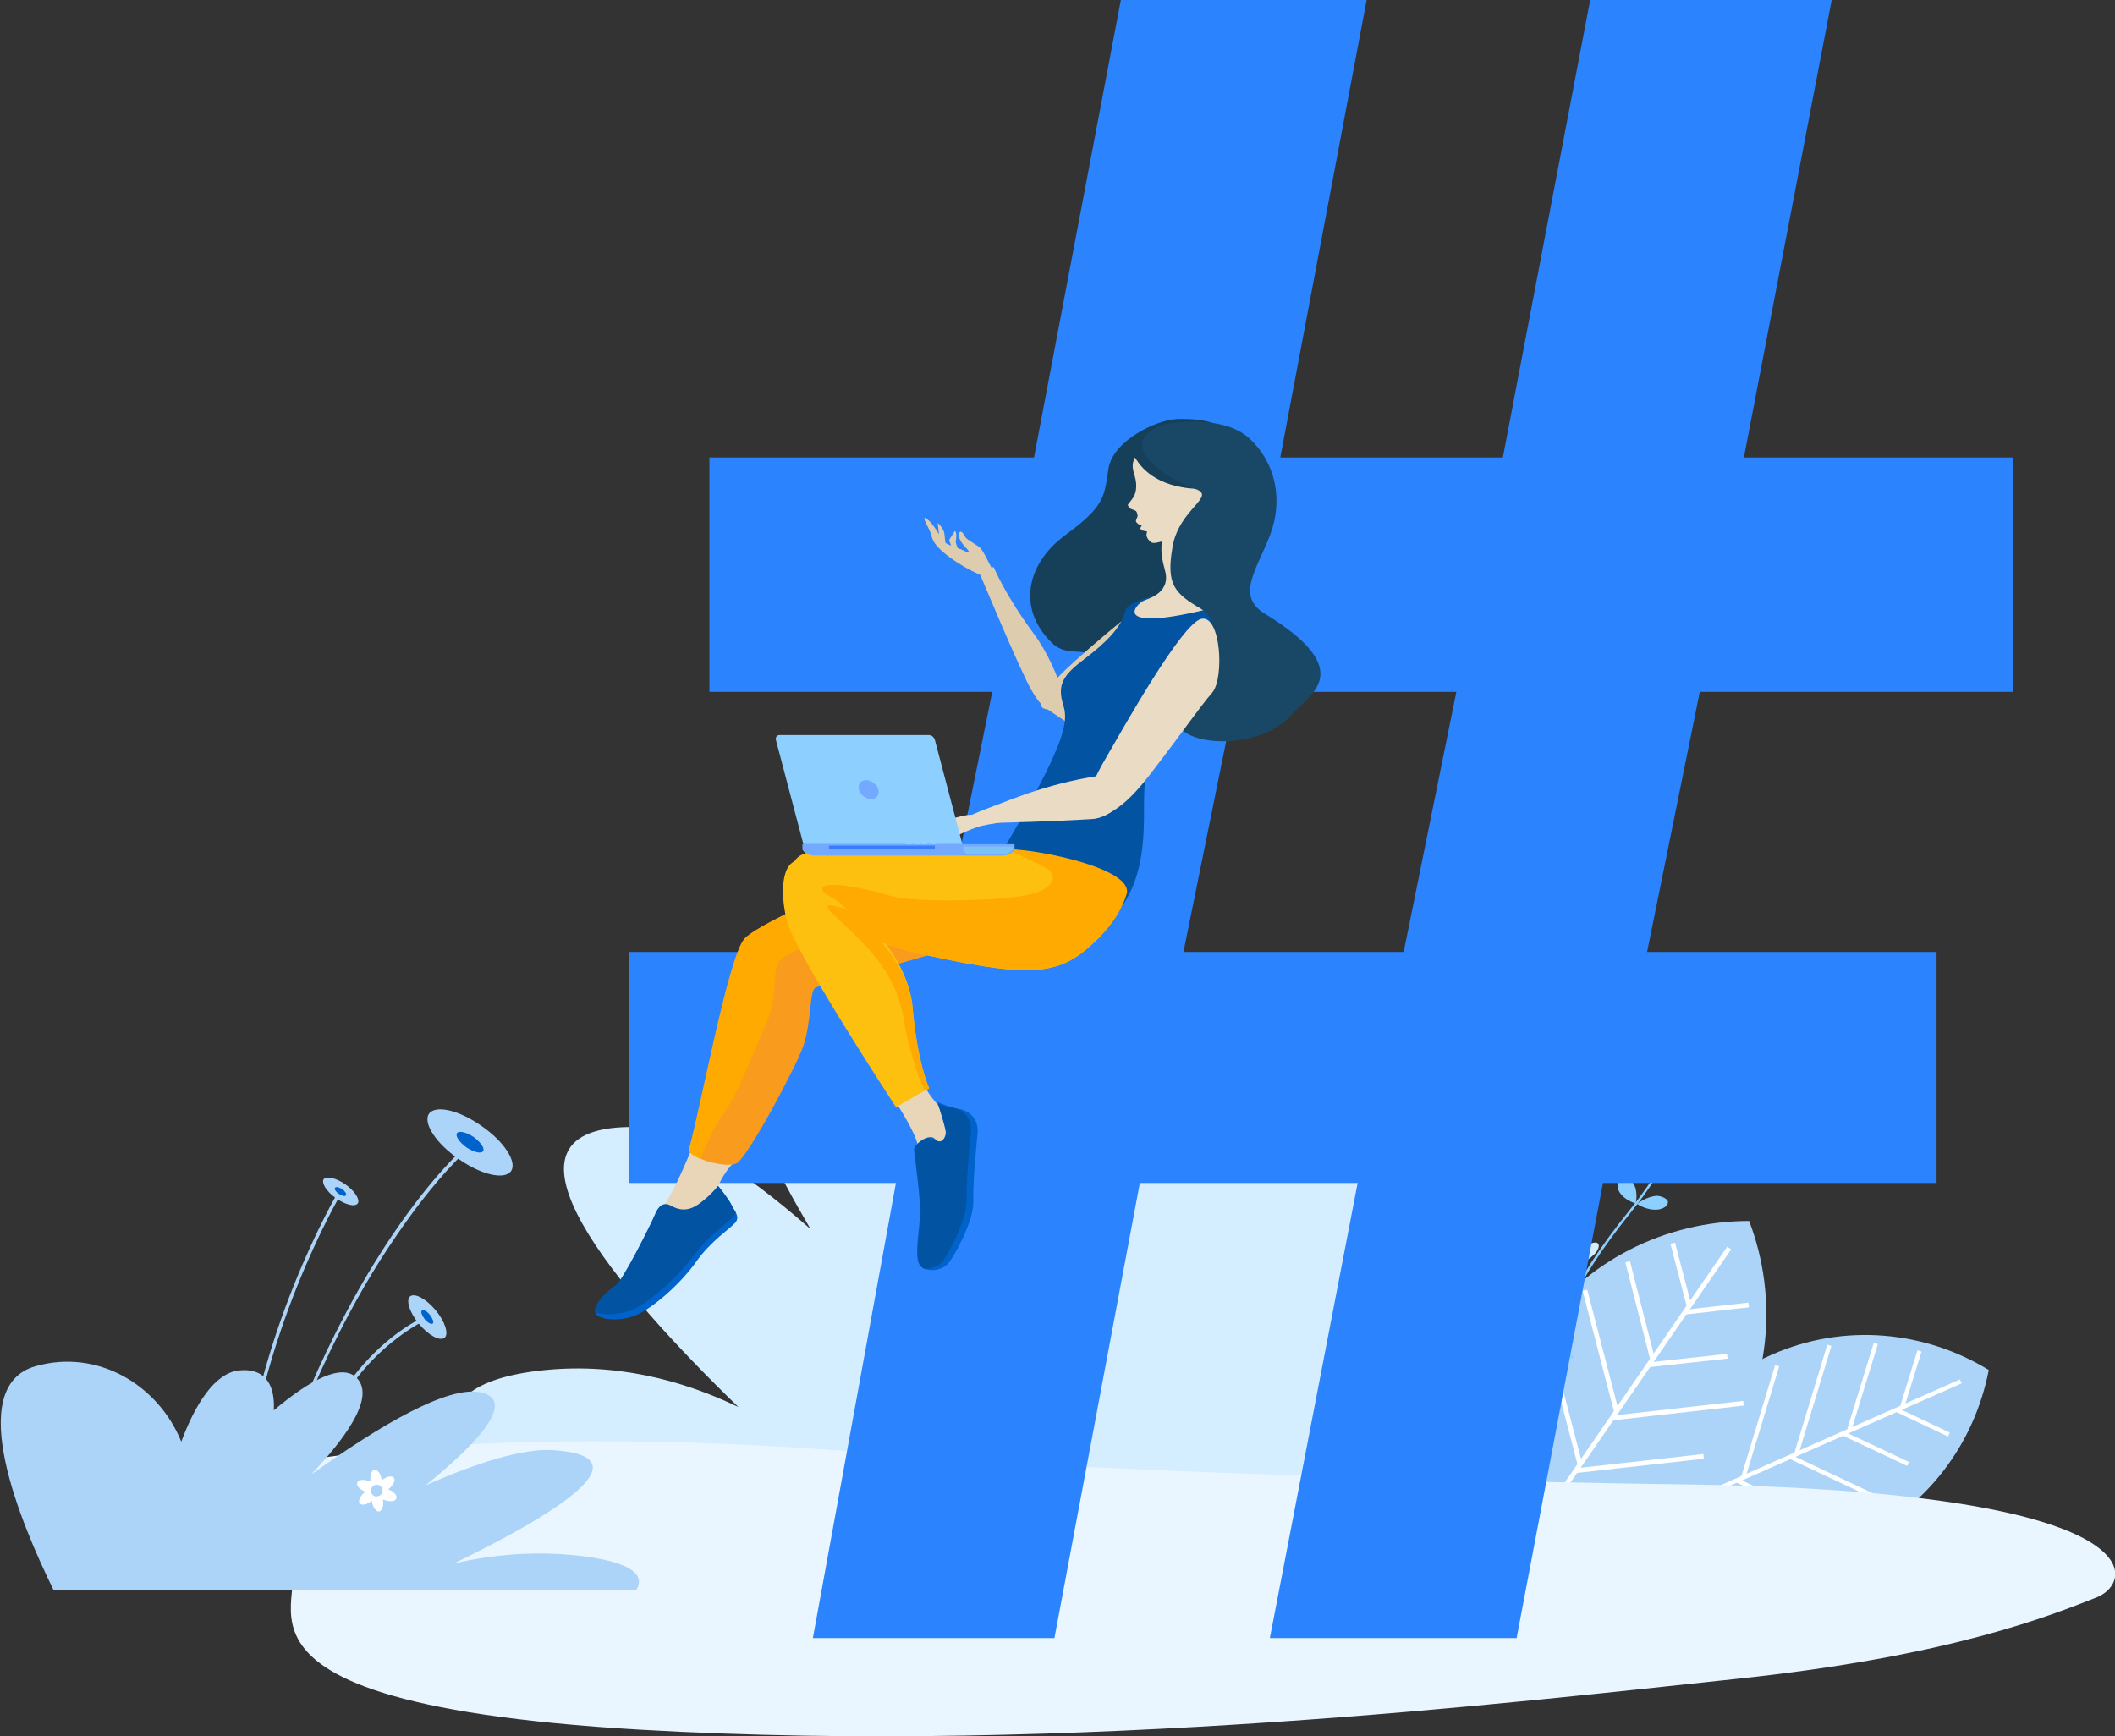 <?xml version="1.0" encoding="UTF-8"?> <svg xmlns="http://www.w3.org/2000/svg" xmlns:xlink="http://www.w3.org/1999/xlink" version="1.1" x="0px" y="0px" viewBox="0 0 445.7 365.9" style="enable-background:new 0 0 445.7 365.9;" xml:space="preserve"><rect x="0" y="0" width="445.7" height="365.9" fill="#333333" stroke="none"/> <style type="text/css"> .st0{fill:#C5E1F9;} .st1{fill:#7EB3FF;} .st2{fill:#9AC7F7;} .st3{fill:#EAF4FE;} .st4{fill:#0561FC;} .st5{fill:#003E99;} .st6{fill:none;stroke:#0561FC;stroke-width:2.14;stroke-miterlimit:10;} .st7{fill:#212957;} .st8{fill:#3B4572;} .st9{fill:#F7B68B;} .st10{fill:#EC9568;} .st11{fill:#0450CF;} .st12{fill:#FFAB01;} .st13{fill:#FEC12F;} .st14{fill:none;stroke:#F4DA80;stroke-width:6.214;stroke-miterlimit:10;} .st15{fill:#69AEEB;} .st16{fill:#FFFFFF;} .st17{fill:none;stroke:#FFFFFF;stroke-width:4.274;} .st18{fill:#174F78;} .st19{fill:#FD2227;} .st20{fill:#FFFFFF;stroke:#9AC7F7;stroke-width:4.274;} .st21{fill:none;} .st22{fill:none;stroke:#69AEEB;stroke-width:4.127;stroke-linecap:round;stroke-miterlimit:10;} .st23{fill:none;stroke:#69AEEB;stroke-width:4.127;} .st24{fill:none;stroke:#69AEEB;stroke-width:4.127;stroke-dasharray:8.522;} .st25{fill:#FFFFFF;stroke:#69AEEB;stroke-width:4.127;} .st26{fill:#FEC00F;} .st27{fill:#F99B1C;} .st28{fill:#163F59;} .st29{fill:#E9D6B8;} .st30{fill:#12344A;} .st31{fill:#161711;} .st32{fill:#194866;} .st33{fill:#D1DBEA;} .st34{fill:#B0BFDE;} .st35{fill:#E2C59C;} .st36{fill:#7DC2F5;} .st37{fill:#8DCFFF;} .st38{fill:#3D7AA8;} .st39{fill:#081832;} .st40{fill:#387BFF;} .st41{fill:#D4EDFF;} .st42{fill:#ACD4F8;} .st43{fill:none;stroke:#FFFFFF;stroke-width:0.904;stroke-miterlimit:10;} .st44{fill:none;stroke:#FFFFFF;stroke-width:0.999;stroke-miterlimit:10;} .st45{fill:#E9F6FF;} .st46{fill:#0063CB;} .st47{fill:#2B83FD;} .st48{fill:#DECCAF;} .st49{fill:#0253A2;} .st50{fill:#FFAA00;} .st51{fill:#E9DBC4;} .st52{fill:#89D5DA;} .st53{fill:#73A9FF;} .st54{clip-path:url(#SVGID_2_);enable-background:new ;} .st55{fill:#BCD0E2;} .st56{clip-path:url(#SVGID_4_);enable-background:new ;} .st57{clip-path:url(#SVGID_6_);enable-background:new ;} .st58{clip-path:url(#SVGID_8_);enable-background:new ;} .st59{clip-path:url(#SVGID_10_);enable-background:new ;} .st60{clip-path:url(#SVGID_12_);enable-background:new ;} .st61{clip-path:url(#SVGID_14_);enable-background:new ;} .st62{clip-path:url(#SVGID_16_);enable-background:new ;} .st63{clip-path:url(#SVGID_18_);enable-background:new ;} .st64{clip-path:url(#SVGID_20_);enable-background:new ;} .st65{clip-path:url(#SVGID_22_);enable-background:new ;} .st66{clip-path:url(#SVGID_24_);enable-background:new ;} .st67{clip-path:url(#SVGID_26_);enable-background:new ;} .st68{clip-path:url(#SVGID_28_);enable-background:new ;} .st69{clip-path:url(#SVGID_30_);enable-background:new ;} .st70{clip-path:url(#SVGID_32_);enable-background:new ;} .st71{clip-path:url(#SVGID_34_);enable-background:new ;} .st72{clip-path:url(#SVGID_36_);enable-background:new ;} .st73{clip-path:url(#SVGID_38_);enable-background:new ;} .st74{clip-path:url(#SVGID_40_);enable-background:new ;} .st75{clip-path:url(#SVGID_42_);enable-background:new ;} .st76{enable-background:new ;} .st77{clip-path:url(#SVGID_44_);enable-background:new ;} .st78{fill:#858585;} .st79{fill:#626C76;} .st80{clip-path:url(#SVGID_46_);enable-background:new ;} .st81{clip-path:url(#SVGID_48_);enable-background:new ;} .st82{fill:#E7F5FE;} .st83{fill:#FF3D0D;} .st84{fill:#4E99FF;} .st85{fill:#ECB60D;} .st86{fill:#C4D1E1;} .st87{fill:#E4EEF3;} .st88{fill:#282723;} .st89{fill:#B6C2C9;} .st90{fill:#D8E5ED;} .st91{fill:#879BA6;} .st92{fill:#323B31;} .st93{fill:#3C463B;} .st94{fill:url(#SVGID_49_);} .st95{fill:none;stroke:#7EB3FF;stroke-width:4.274;} .st96{fill:none;stroke:#9AC7F7;stroke-width:4.274;} .st97{fill:#F4DA80;} .st98{fill:#AD5C49;} .st99{fill:#F8C44F;} .st100{fill:none;stroke:#F4DA80;stroke-width:4.457;stroke-miterlimit:10;} .st101{fill:#34688F;} </style> <g id="Layer_2"> </g> <g id="Layer_4"> <g> <g> <g> <g> <path class="st41" d="M335.7,282.9c-18.8-50.1,0.4-90.8,0.6-91.3l0.9,0.4c-0.2,0.4-19.1,40.8-0.5,90.5L335.7,282.9z"></path> </g> <path class="st41" d="M336.1,193.1c0,0-0.5-3.2,1-6.1c0.5-1,2.3-2.4,3.2-1.9c1,0.5,1,2.2,0.2,3.8 C339,191.7,336.1,193.1,336.1,193.1z"></path> <path class="st41" d="M334.3,198.4c0,0,1.3-2.6,3.9-4c0.9-0.5,2.9-0.7,3.4,0.2c0.4,0.8-0.4,2.1-1.8,2.9 C337.2,198.8,334.3,198.4,334.3,198.4z"></path> <path class="st41" d="M332,207.7c0,0,1.4-2.3,3.7-3.1c0.9-0.3,2.6,0,2.9,0.9c0.3,0.9-0.5,2.1-1.8,2.5 C334.5,208.8,332,207.7,332,207.7z"></path> <path class="st41" d="M334.7,198.2c0,0-2.6-0.4-4.2-2.3c-0.6-0.7-1-2.4-0.2-3c0.8-0.6,2.1-0.3,2.9,0.7 C334.7,195.5,334.7,198.2,334.7,198.2z"></path> <path class="st41" d="M329.4,257.7c0,0-2.7,0.5-5.1-0.7c-0.9-0.4-2.1-1.8-1.7-2.7c0.4-0.8,1.8-0.9,3.1-0.3 C328.2,255.3,329.4,257.7,329.4,257.7z"></path> <path class="st41" d="M331.5,207.5c0,0-3-0.7-4.9-3c-0.7-0.8-1.3-2.8-0.5-3.5c0.8-0.7,2.3-0.1,3.3,1.1 C331.3,204.5,331.5,207.5,331.5,207.5z"></path> <path class="st41" d="M329.2,217.5c0,0-3-0.2-4.8-2.3c-0.6-0.7-0.9-2.6,0-3.4c0.9-0.8,2.5-0.5,3.4,0.6 C329.4,214.4,329.2,217.5,329.2,217.5z"></path> <path class="st41" d="M329.9,217.4c0,0,1-2.8,3.4-4.1c0.9-0.5,2.8-0.4,3.3,0.6c0.5,1-0.2,2.4-1.4,3.1 C332.8,218.2,329.9,217.4,329.9,217.4z"></path> <path class="st41" d="M329.8,258.1c0,0-0.2-2.5,1.6-4.9c0.6-0.9,2.4-2,3.3-1.7c0.9,0.3,0.8,1.7-0.2,3 C332.7,256.8,329.8,258.1,329.8,258.1z"></path> <path class="st41" d="M327.9,237.1c0,0,1.1-1.6,3.6-2.3c0.9-0.3,2.8-0.2,3.3,0.3c0.5,0.6-0.3,1.4-1.6,1.8 C330.8,237.6,327.9,237.1,327.9,237.1z"></path> <path class="st41" d="M327.9,227.9c0,0-1.8-0.4-3.1-2.3c-0.5-0.7-1-2.4-0.6-3c0.4-0.6,1.3-0.2,2,0.8 C327.6,225.3,327.9,227.9,327.9,227.9z"></path> <path class="st41" d="M328.7,248.2c0,0,0-3.2,1.2-5.2c0.5-0.7,1.7-1.3,2.3-0.4c0.6,0.9,0.5,2.5-0.2,3.5 C330.7,248.1,328.7,248.2,328.7,248.2z"></path> <path class="st41" d="M328.1,237.5c0,0-3.7-0.5-6.1-2.2c-0.9-0.6-1.6-2.2-0.7-2.7c0.9-0.5,2.8-0.2,4.1,0.8 C327.9,235.1,328.1,237.5,328.1,237.5z"></path> <path class="st41" d="M328.3,248.6c0,0-3.5-0.5-5.6-2.1c-0.8-0.6-1.3-2.1-0.3-2.6c1-0.5,2.8-0.1,3.9,0.8 C328.3,246.3,328.3,248.6,328.3,248.6z"></path> <path class="st41" d="M364.4,206.6c0,0-2.7,0.5-5.1-0.7c-0.9-0.4-2.1-1.8-1.7-2.7c0.4-0.8,1.8-0.9,3.1-0.3 C363.2,204.2,364.4,206.6,364.4,206.6z"></path> <path class="st41" d="M334.1,276c0,0-0.2-2.5,1.6-4.9c0.6-0.9,2.4-2,3.3-1.7c0.9,0.3,0.8,1.7-0.2,3 C337.1,274.7,334.1,276,334.1,276z"></path> <path class="st41" d="M331.5,267.2c0,0,0.1-2,1.9-3.9c0.6-0.7,2.3-1.7,3.1-1.4c0.7,0.2,0.5,1.3-0.4,2.3 C334.2,266.1,331.5,267.2,331.5,267.2z"></path> <path class="st41" d="M339.7,226.9c0,0,1.1-2.8,2.9-4.2c0.7-0.5,2-0.7,2.2,0.1c0.2,0.9-0.5,2.2-1.4,3 C341.6,227.3,339.7,226.9,339.7,226.9z"></path> <path class="st41" d="M334,276.4c0,0-3.7,0-6.4-1.5c-1-0.5-1.9-2-1-2.6c0.9-0.6,2.8-0.5,4.2,0.3C333.5,274,334,276.4,334,276.4z "></path> <path class="st41" d="M331.4,267.4c0,0-3.4,0-5.5-1.4c-0.8-0.5-1.4-1.8-0.5-2.4c0.9-0.6,2.6-0.5,3.8,0.2 C331.3,265.2,331.4,267.4,331.4,267.4z"></path> <path class="st41" d="M328.2,228.5c0,0,0.9-2.3,3.5-4.2c0.9-0.7,3.1-1.4,3.7-1c0.7,0.5,0,1.7-1.4,2.7 C331.5,227.9,328.2,228.5,328.2,228.5z"></path> </g> <path class="st41" d="M95.5,303.9c-1.9-7.5,2.9-13.2,17.7-15c16.2-2,30.8,2,42.4,7.6c-25.5-24.7-54.5-58.6-23-59 c9.8-0.1,23.5,8.6,38.2,21.5c-14.7-25-21.7-45-10-47.4c10.9-2.2,28.9,18.7,47.4,45.9c-9.4-22.2-13.9-41.2-6.8-49.2 c5.8-6.6,14.5,2.5,23.6,18.6c1.6-13.2,6.4-20.8,14.3-18.3c7.4,2.3,11.2,18.1,12.7,36.8c11.9-27.6,34.1-42.9,52.3-32.3 c21.4,12.4-8,78.4-23.4,109.6L95.5,303.9z"></path> <g> <path class="st42" d="M373.3,285.5c-15.4,6.8-25.5,20.6-28.5,36.1c13.4,8.3,30.4,10,45.8,3.2c15.4-6.8,25.5-20.6,28.5-36.1 C405.7,280.5,388.7,278.7,373.3,285.5z"></path> <g> <line class="st43" x1="413.2" y1="291.1" x2="347.6" y2="320.1"></line> <line class="st43" x1="399.7" y1="297.1" x2="410.7" y2="302.3"></line> <line class="st43" x1="388.5" y1="302.1" x2="402.1" y2="308.5"></line> <line class="st43" x1="377.3" y1="307" x2="400" y2="317.7"></line> <line class="st43" x1="366.1" y1="312" x2="388.2" y2="322.4"></line> <line class="st43" x1="354.9" y1="316.9" x2="367.2" y2="322.7"></line> <line class="st43" x1="400.9" y1="296.3" x2="404.5" y2="284.7"></line> <line class="st43" x1="389.7" y1="301.3" x2="395.3" y2="283.1"></line> <line class="st43" x1="378.6" y1="306.2" x2="385.5" y2="283.5"></line> <line class="st43" x1="367.4" y1="311.2" x2="374.5" y2="287.8"></line> <line class="st43" x1="356.2" y1="316.1" x2="362.3" y2="296.1"></line> </g> </g> <g> <path class="st42" d="M323.6,280.8c-10.5,15.3-12.1,34.2-5.9,50.4c17.4,0,34.5-8.2,45-23.5c10.5-15.3,12.1-34.2,5.9-50.4 C351.2,257.3,334.1,265.5,323.6,280.8z"></path> <g> <line class="st44" x1="364.4" y1="263" x2="319.4" y2="328.3"></line> <line class="st44" x1="355.2" y1="276.5" x2="368.5" y2="275"></line> <line class="st44" x1="347.5" y1="287.6" x2="364" y2="285.8"></line> <line class="st44" x1="339.9" y1="298.8" x2="367.4" y2="295.7"></line> <line class="st44" x1="332.2" y1="309.9" x2="359" y2="306.9"></line> <line class="st44" x1="324.5" y1="321.1" x2="339.5" y2="319.4"></line> <line class="st44" x1="355.9" y1="275" x2="352.5" y2="262"></line> <line class="st44" x1="348.2" y1="286.2" x2="343" y2="265.9"></line> <line class="st44" x1="340.6" y1="297.3" x2="334" y2="271.9"></line> <line class="st44" x1="332.9" y1="308.4" x2="326.1" y2="282.3"></line> <line class="st44" x1="325.3" y1="319.6" x2="319.4" y2="297.2"></line> </g> </g> <path class="st45" d="M354.4,312.8c-28.4-0.4-116.3-2-169.7-6.5C85.8,297.8,5,311.6,58.1,327.5c14.8,4.4-27.9,30.9,76.8,37 c91.9,5.3,185.6-5.9,231-10.7c45.4-4.8,66.3-13.4,76-17.2C450.4,333.1,453.5,314.1,354.4,312.8z"></path> <g> <g> <path class="st37" d="M354.6,235.6c0,0-1-3.4,0.3-6.4c0.5-1.1,2.2-2.6,3.4-2.1c1.1,0.5,1.5,2.3,0.8,3.9 C357.8,234,354.6,235.6,354.6,235.6z"></path> <path class="st37" d="M352.8,240.8c0,0,1.6-2.6,4.3-3.5c1-0.3,3,0,3.3,1c0.4,1.1-0.6,2.3-2,2.8 C355.6,242,352.8,240.8,352.8,240.8z"></path> <path class="st37" d="M349.5,246.4c0,0,2.5-1.8,5.4-1.5c1,0.1,2.7,1.2,2.6,2.3c-0.1,1.1-1.5,1.9-3,1.7 C351.6,248.6,349.5,246.4,349.5,246.4z"></path> <path class="st37" d="M352.7,240.9c0,0-2.6-1.2-4.1-3.6c-0.5-0.9-0.8-2.8,0-3.3c0.8-0.5,2.1,0.3,2.9,1.6 C352.9,238.1,352.7,240.9,352.7,240.9z"></path> <path class="st37" d="M349.9,246.6c0,0-2.7-1.1-4.1-3.6c-0.5-0.9-0.8-2.8,0-3.3c0.8-0.5,2.2,0.2,2.9,1.5 C350.2,243.7,349.9,246.6,349.9,246.6z"></path> <path class="st37" d="M344.7,253.6c0,0-2.4-0.6-3.5-2.5c-0.4-0.7-0.4-2.3,0.4-2.7c0.8-0.5,2,0,2.6,1 C345.3,251.1,344.7,253.6,344.7,253.6z"></path> <path class="st37" d="M345,253.7c0,0,1.8-1.5,4.1-1.7c0.8,0,2.3,0.5,2.4,1.3c0,0.8-1,1.5-2.2,1.6 C346.9,255.1,345,253.7,345,253.7z"></path> </g> <g> <path class="st37" d="M330.4,285.6c0.5,0.5,1,0.7,1,0.7l0.2-0.5l-0.1,0.3l0.1-0.3c-0.1,0-1.3-0.5-1.8-2.4 c-0.6-2.1-0.1-5.1,1.5-8.9c2.2-5.2,6.5-11.7,12.6-19.3c7.1-8.9,9.2-14.7,10.6-18.6c0.4-1,0.7-1.8,1-2.5l-0.5-0.2 c-0.3,0.7-0.6,1.6-1,2.6c-1.4,3.8-3.4,9.6-10.5,18.4c-13.7,17-15.3,25-14.3,28.7C329.5,284.6,329.9,285.2,330.4,285.6z"></path> </g> </g> <g> <path class="st42" d="M134,335.2c2-3.1-0.5-5.7-10-7.1c-10.4-1.5-20.3-0.5-28.4,1.4c19.2-9.3,41.7-22.4,21.2-23.9 c-6.4-0.5-16.2,2.6-27.1,7.4c12.2-9.9,18.9-18.1,11.5-19.6c-6.8-1.4-20.8,6.7-35.7,17.4c8.5-9,13.4-16.8,9.6-20.5 c-3.1-3-9.7,0.4-17.4,6.9c0.3-5.6-2-9-7.4-8.4c-5.1,0.6-9.2,7.2-12.1,15c-4.9-12.1-17.8-19.6-30.7-15.9 c-15.3,4.3-3,33.4,3.8,47.2H134z"></path> <g> <g> <path class="st42" d="M55.2,322.4l-0.7-0.2c5-16.6,13.9-40.8,28.3-62.1c8.6-12.7,15.2-18.4,15.3-18.5l0.5,0.6 c-0.1,0.1-6.6,5.7-15.2,18.4C75.4,272.2,64.1,292.4,55.2,322.4z"></path> </g> <g> <path class="st42" d="M51.5,315.9l-0.7-0.1c2.8-34.5,20.2-64.2,20.4-64.5l0.6,0.4C71.6,252,54.3,281.6,51.5,315.9z"></path> </g> <g> <path class="st42" d="M64.5,319.2l-0.7-0.1c1.4-16.6,8.4-27.1,14.1-33c6.1-6.4,12-8.9,12.1-8.9l0.3,0.7 c-0.1,0-5.8,2.5-11.9,8.8C72.8,292.5,65.9,302.8,64.5,319.2z"></path> </g> <path class="st42" d="M101.5,237.3c4.8,3.3,7.5,7.6,6.2,9.5c-1.4,1.9-6.3,0.8-11.1-2.6c-4.8-3.3-7.5-7.6-6.2-9.5 C91.8,232.8,96.7,233.9,101.5,237.3z"></path> <path class="st46" d="M99.8,239.6c1.5,1.1,2.4,2.4,2,3c-0.4,0.6-2,0.2-3.5-0.8c-1.5-1.1-2.4-2.4-2-3 C96.7,238.2,98.3,238.6,99.8,239.6z"></path> <path class="st42" d="M72.8,249.6c2,1.4,3.1,3.2,2.6,4c-0.6,0.8-2.6,0.3-4.6-1.1c-2-1.4-3.1-3.2-2.6-4 C68.8,247.8,70.8,248.2,72.8,249.6z"></path> <path class="st46" d="M72.1,250.6c0.6,0.4,1,1,0.8,1.3c-0.2,0.3-0.8,0.1-1.5-0.3c-0.6-0.4-1-1-0.8-1.3 C70.8,250,71.5,250.2,72.1,250.6z"></path> <path class="st42" d="M91.8,276.1c2,2.4,2.8,5,1.9,5.8c-1,0.8-3.4-0.5-5.4-2.9c-2-2.4-2.8-5-1.9-5.8 C87.4,272.4,89.8,273.7,91.8,276.1z"></path> <path class="st46" d="M90.6,277.1c0.6,0.8,0.9,1.6,0.6,1.8c-0.3,0.3-1.1-0.2-1.7-0.9c-0.6-0.8-0.9-1.6-0.6-1.8 C89.2,275.9,90,276.3,90.6,277.1z"></path> </g> <path class="st16" d="M76.8,314.5c0.1-0.1,0.2-0.1,0.2-0.2c0,0-0.1,0-0.1,0c-1.1-0.4-1.9-1.3-1.6-1.9c0.2-0.6,1.3-0.7,2.5-0.3 c0.1,0,0.2,0.1,0.3,0.1c0,0,0-0.1,0-0.1c-0.2-1.2,0.2-2.3,0.8-2.4c0.6-0.1,1.3,0.8,1.5,2c0,0.1,0,0.2,0,0.3c0,0,0.1-0.1,0.1-0.1 c1-0.8,2.1-1,2.5-0.5c0.4,0.5-0.1,1.5-1,2.3c-0.1,0.1-0.2,0.1-0.2,0.2c0,0,0.1,0,0.1,0c1.1,0.4,1.9,1.3,1.6,1.9 c-0.2,0.6-1.3,0.7-2.5,0.3c-0.1,0-0.2-0.1-0.3-0.1c0,0,0,0.1,0,0.1c0.2,1.2-0.2,2.3-0.8,2.4c-0.6,0.1-1.3-0.8-1.5-2 c0-0.1,0-0.2,0-0.3c0,0-0.1,0.1-0.1,0.1c-1,0.8-2.1,1-2.5,0.5C75.4,316.3,75.9,315.3,76.8,314.5z M79.6,315.3 c0.7-0.1,1.1-0.7,1-1.4c-0.1-0.7-0.7-1.1-1.4-1c-0.7,0.1-1.1,0.7-1,1.4C78.3,315,78.9,315.5,79.6,315.3z"></path> </g> </g> <g> <path class="st47" d="M358.2,145.8l-11.1,54.8h61v48.7h-70.3l-18.2,95.9h-52l18.5-95.9h-45.9l-18,95.9h-50.9l17.5-95.9h-56.3 v-48.7h65.5l11.1-54.8h-59.6V96.4h68.4L236.2,0H288l-18.2,96.4h46.9L335.1,0h50.9l-18.5,96.4h56.8v49.4H358.2z M249.4,200.6h46.4 l11.1-54.8h-46.4L249.4,200.6z"></path> </g> <g> <path class="st28" d="M248,88.3c14-0.4,12.9,6.4,13.5,15.3c0.6,8.9-3.5,27.1-12.2,31.3c-8.7,4.2-12.3,15.2-15.4,7.8 c-3.6-8.6-8.1-3.1-12.3-7.3c-7.4-7.3-5.2-16.8,3.1-22.8c8.2-6,8-8,8.9-13.9C234.6,92.8,243.7,88.5,248,88.3z"></path> <g> <path class="st48" d="M247.2,123.9c-2.9-0.4-18.2,13.1-22.2,16.8c-4,3.7-8.1,8.8-3.9,8.8c4.2,0,8.7-3.6,12.1-6 c3.4-2.4,7.9-6,10.4-7.6C246.1,134.2,250.1,124.3,247.2,123.9z"></path> <path class="st48" d="M225.8,152.9c0,0-1.9-11.1-7.9-19.3c-6.1-8.2-8.5-14.1-8.5-14.1l-3.3,0.5c0,0,9.1,21.9,11.3,25.5 C219.5,149.1,219.6,148.6,225.8,152.9z"></path> <g> <path class="st48" d="M198,113.7l-0.4-3.5c0,0,1.2,1,1.4,2.2c0.1,1.1,0.3,2.4,0.3,2.4L198,113.7z"></path> <path class="st48" d="M200.8,116l-0.8-2.2l1.2-1.9c0,0,0.6,0.2,0.2,2.1c-0.1,0.4,0.9,2.8,0.9,2.8L200.8,116z"></path> <path class="st48" d="M208.7,122c0,0-4.3-1.4-8.6-4.6c-4.2-3.1-3.5-4.2-4.2-5.6c-0.7-1.5-1.9-3.5-0.4-2.3 c1.5,1.2,2.8,4.1,3.6,4.8c0.8,0.6,2.2,1,3.5,1.5c1.3,0.6,2.2,1.1,1.2-0.1c-1-1.1-1.3-1.5-1.5-2c-0.2-0.5-0.6-1.2,0-1.6 c0.5-0.3,0.9,0.8,1.2,1.2c0.3,0.4,2.6,1.7,3,2.1c0.5,0.4,1.4,2.2,2,3.4c0.7,1.1,2.5,5.8,1.6,6.5 C210.2,125.2,210,122.5,208.7,122z"></path> </g> </g> <g> <path class="st29" d="M145.8,242c0,0-2.8,6.9-4.7,10.1c-1.9,3.2-3.5,5.3-4.3,8.1c-0.8,2.8,10.5-0.7,11.8-2.5 c1.3-1.9,1.5-8.1,6.1-12.8C159.3,240.2,145.8,242,145.8,242z"></path> <path class="st27" d="M194.3,180c0,0-34,13.8-37.4,17.9c-3.4,4.1-9.2,35.7-11.6,44.2c-0.5,1.8,7.7,4.3,10,3 c2.3-1.3,12.3-19.9,14-24.7c1.8-5.3,1.2-11.7,2.6-12.3c3-1.3,33.3-8.8,37.6-11.7c4.3-2.9,16.8-13.2,15.5-16.5 C223.7,176.4,194.3,180,194.3,180z"></path> <path class="st46" d="M151.3,249.9c0,0,2.2,2.8,2.8,4c0.6,1.2,1.9,2.4,0.9,3.7c-1.1,1.3-5.2,3.9-8.3,8.3 c-3.1,4.4-8.7,9.4-12.3,11.1c-3.6,1.7-9,1.2-9-0.7c0-1.8,2.9-4.4,4.4-5.4c1.5-1,7.5-13,8.2-14.8c0.8-1.9,1.9-2.8,3.4-1.9 c1.5,0.9,3.4,1.4,5.9-0.4C149.8,251.9,151.3,249.9,151.3,249.9z"></path> <path class="st49" d="M147.3,253.7c-2.5,1.8-4.4,1.2-5.9,0.4c-1.5-0.9-2.7,0-3.4,1.9c-0.8,1.9-6.8,13.9-8.2,14.8 c-1.5,1-4.4,3.5-4.4,5.4c0,0.1,0,0.2,0,0.3c1.7,0.8,5.4,0.6,8.1-0.6c3.7-1.7,9.3-6.8,12.6-11.2c3.2-4.4,7.4-7.1,8.5-8.4 c0.3-0.3,0.4-0.6,0.4-0.9c-0.3-0.5-0.6-0.9-0.8-1.4c-0.5-1.2-2.8-4-2.8-4S149.8,251.9,147.3,253.7z"></path> <path class="st50" d="M188.6,188.9c-1.2-1.2-3-3.6-4-4.9c-10.3,4.4-25.6,11.2-27.8,13.9c-3.4,4.1-9.2,35.7-11.6,44.2 c-0.2,0.7,0.9,1.5,2.4,2.1c1.3-3,2.8-6.8,4.6-9.1c3.3-4.4,6.2-12.6,9.3-19.5c3.1-6.9,0.1-12.2,4.3-14.3 C170.1,199,190.3,190.6,188.6,188.9z"></path> </g> <path class="st49" d="M248.8,152.5c0,0-5.4,5.6-7.2,11c-1.7,5.4,2.3,19.8-7.3,30.2c-4.9,5.3-33.3,2.5-33.3,2.5 c23.1-37.2,24.4-43.2,23.1-47.5c-1.4-4.4-0.1-6.4,4.4-9.8c4.4-3.4,7.7-6.4,8.7-10.3C238.1,124.6,273.1,117.5,248.8,152.5z"></path> <path class="st51" d="M258.3,127.4c0,0-1.8-1.4-2.1-7.4c-0.3-6-0.5-9.1,0.8-11.3c1.2-2.1-11.6-2.6-11.8,1.8c-0.3,4.4-1,5,0.3,9.7 c1.3,4.6-3.3,5.9-4.3,6.3C239.1,127.3,233.3,134.1,258.3,127.4z"></path> <path class="st51" d="M248.2,102.5c2.3,0.5,4.6,0.7,6.7,0.2c-1.7,10.3-11.2,11.7-11.5,11.7c-0.3,0-0.7,0.1-1.1-0.4 c-0.5-0.4-0.7-1-0.7-1.3c0-0.3,0.2-0.7,0.1-0.7c-0.1,0-0.8-0.2-1-0.2c-0.2,0-0.4-0.5-0.4-0.5s0.3-0.6,0.3-0.6 c-0.9-0.2-1.1-0.6-1.2-0.8c-0.1-0.2,0.1-0.6,0.3-1c0.1-0.3-0.1-1-0.3-1.2c-0.2-0.2-1.1-0.4-1.3-0.6c-0.2-0.2-0.5-0.6-0.4-0.8 c0.1-0.1,0.4-0.5,1-1.3c0.6-0.8,1.1-2.4,0.4-4.8c-0.8-2.4-0.2-3,0-3.7C239.2,95.8,240.6,100.8,248.2,102.5z"></path> <path class="st32" d="M244.8,89.6c1.2-0.5,12.9-2.4,18.5,2.8c5.6,5.2,7.1,13,4.4,20.2c-2.7,7.2-7.4,12.9-1.2,16.7 c19.8,12.1,9.4,17.1,5.8,21.2c-7,8-23.7,6.8-24.3,1.3c-0.7-6.8,12.6-19,5.1-23.5c-5.6-3.3-7.4-5.1-6-13.1 c1.4-8.1,9.5-10.6,4.7-12.2C246,100.9,234.5,93.7,244.8,89.6z"></path> <path class="st51" d="M253.2,130.4c-4.1,0.8-16.7,23.4-20.3,29.6c-3.6,6.2-6.8,14.1-1.1,12.2c5.7-1.9,9.9-8.2,13.3-12.6 c3.4-4.4,7.8-10.7,10.4-13.7C258,142.9,257.3,129.6,253.2,130.4z"></path> <g> <path class="st29" d="M188.8,232.3c0,0,4.3,6.6,4.6,9.1c0.2,2.4,0.5,4.1,2.6,3.6c2.1-0.5,5.3-6.1,4.8-7.9 c-0.5-1.8-5.4-6-6.1-8.8c-0.7-2.8-5.9,5.2-5.9,5.2L188.8,232.3z"></path> <path class="st46" d="M197.5,232.2c0,0,2.9,1.3,4.6,1.5c1.7,0.2,4.2,1.8,3.9,5.1c-0.3,3.4-1,10.1-0.9,14.4 c0.1,4.2-3.9,11.2-5,12.7c-1.7,2.3-5.6,2.3-6.5,0.3c-0.9-2,0.2-7.6,0.3-10.5c0.1-2.9-1.2-12.3-1.3-13.4 c-0.1-1.1,3.2-3.6,4.4-2.3c1.2,1.4,2.3-0.2,2.3-1.3C199.3,237.6,197.5,232.2,197.5,232.2z"></path> <path class="st49" d="M204.6,238.5c0.2-2.7-1.3-4.2-2.8-4.8c-0.4-0.1-0.8-0.2-1.2-0.3c-0.9-0.1-2-0.5-2.9-0.8 c0.4,1.2,1.7,5.3,1.7,6.2c0,1-1.1,2.6-2.3,1.3c0,0,0,0,0,0c-0.4,0.3-0.9,0.3-1.5-0.3c-1.4,0.3-3,1.8-2.9,2.6 c0.1,1.1,1.4,10.6,1.3,13.4c-0.1,2.9-1.1,8.5-0.3,10.5c0.2,0.5,0.6,0.9,1.1,1.1c1.4,0,3-0.5,3.9-1.7c1.1-1.4,5-8.4,5-12.7 C203.6,248.6,204.3,241.8,204.6,238.5z"></path> <path class="st26" d="M213.1,179c-7.2,0.1-40.3-2.4-44.9,1.6c-4.7,4,3,15.3,27.1,20.7c24.1,5.3,28.7,3.8,36.4-3.8 C239.5,189.8,218.5,179,213.1,179z"></path> <path class="st26" d="M178.5,189.9c0,0,12.8,10.6,13.8,22.3c1,11.7,3.5,17.1,3.5,17.1l-7,4c0,0-21.4-32.7-23-39.3 c-1.6-6.6-1-13.7,3.7-12.6C174.2,182.5,178.5,189.9,178.5,189.9z"></path> <g> <path class="st52" d="M188.7,233.3C188.8,233.3,188.8,233.4,188.7,233.3l6.1-3.5L188.7,233.3z"></path> <path class="st50" d="M175.2,192.3c4.7,4.7,13.2,10.9,15.1,21.8c1.6,9.3,4,14.5,4.6,15.8l0.9-0.5c0,0-2.5-5.4-3.5-17.1 c-1-11.7-14.2-20.7-14.2-20.7S172.3,189.4,175.2,192.3z"></path> </g> <path class="st50" d="M213.1,179c-0.3,0-0.6,0-1,0c3,1.3,6.8,3,8.3,3.9c2.6,1.6,1.9,4.3-3.4,5.6c-5.3,1.3-24.3,1.9-29.6,0.2 c-5.2-1.6-14.8-3.5-14.1-1.1c0.3,0.9,3.5,2.1,4.1,3.1c2.9,2.1,2.9,5.9,7.8,7.7c3,1.1,6.3,2,10.1,2.9c24.1,5.3,28.7,3.8,36.4-3.8 c2.8-2.8,4.7-5.8,5.7-9C239.2,183,218.5,179,213.1,179z"></path> </g> <g> <path class="st35" d="M198,174.8c0,0-0.1-0.8-0.8-0.8c-1.1,0.1-3,1.2-3.7,1.6c-0.7,0.5-3.9,3.2-3.9,3.2s1.6,0,2.8-1.1 C194.3,176.1,198,174.8,198,174.8z"></path> <path class="st35" d="M197.5,175.1c-1.6,0.2-2.8,1.5-4,3.4c-1.1,1.8-2.4,1.9-2.4,1.9s0.6-1.2,2.5-3.9c0.6-0.7,1.2-1.5,2-2 C197.9,173.2,201.5,174.5,197.5,175.1z"></path> <path class="st51" d="M230.1,172.6c-7.6,0.5-19.8,0.8-19.8,0.8s-16.8,2.3-1-3.5c3.4-1.2,12.4-5.3,25.1-6.8 c1.4-0.2,0.7,0.2,2.1,0.7C239.1,164.7,236.3,172.1,230.1,172.6z"></path> <path class="st51" d="M196,176.1l0-0.8l2-1.9c0,0,4.6-1.7,6.6-1.7c2,0,9-2.8,9.9-2.9c0.9-0.1,3.3,3.5,3.3,3.5s-7.7,1-10.8,1.7 c-3,0.7-7,3.1-8.2,3.4c-2,0.5-3,0.9-3,0.9s-0.1-1.1,3-2.1c0.8-0.3,0.1-1,0.1-1L196,176.1z"></path> <path class="st29" d="M198.7,174c0,0-2.4,0.7-3.2,1.7c-0.5,0.7-2.6,4.4-2.6,4.4s1.5-0.6,2.3-2C196.5,175.9,198.7,174,198.7,174z "></path> <path class="st35" d="M198.9,175.3c0,0,0.5,0.5,0.5,0.8c0.2-0.1,0.4-0.3,0.5-0.4c0.3-0.3,2.8-1.7,2.8-1.7s-2,0.7-2.6,0.7 c-0.4,0-1.2,0.4-1.9,0.6c-0.1,0-0.2,0.1-0.3,0.2L198.9,175.3z"></path> <path class="st35" d="M198.8,176.3c-2.1,0.7-2.7,1.4-2.9,1.8c0.5-0.2,1.3-0.4,2.4-0.7c0.4-0.1,1.2-0.5,2.1-0.9 c0.2-0.1-0.1-0.8,1.2-2c0.2-0.2-1.6,0.4-2.6,0.9C199.2,175.6,199.5,176.1,198.8,176.3z"></path> </g> <g> <path class="st53" d="M213.8,179C213.8,179,213.8,179,213.8,179v-1.1h-44.7v1.1c0,0,0,0,0,0l0.1,0.2c0.6,0.9,1.6,1.1,2.8,1.1 h38.9c1.2,0,2.2-0.2,2.8-1.1L213.8,179z"></path> <path class="st36" d="M203,179.2C203,179.2,203,179.2,203,179.2l0.1,0.2c0.2,0.2,0.4,0.4,0.7,0.6h6.8c1.1,0,2.1-0.1,2.7-0.9 l0.1-0.2c0,0,0,0,0,0l0-0.5H203V179.2z"></path> <g> <rect x="174.7" y="178.2" class="st40" width="22.3" height="0.8"></rect> </g> <g> <path class="st37" d="M202.8,177.9l-5.8-22c-0.2-0.6-0.7-1-1.3-1h-31.4c-0.6,0-0.9,0.5-0.8,1l5.8,22H202.8z"></path> <path class="st53" d="M185.1,166.4c0.3,1.1-0.4,2-1.5,2c-1.1,0-2.3-0.9-2.6-2c-0.3-1.1,0.4-2,1.5-2 C183.6,164.4,184.8,165.3,185.1,166.4z"></path> </g> </g> </g> </g> </g> </svg> 